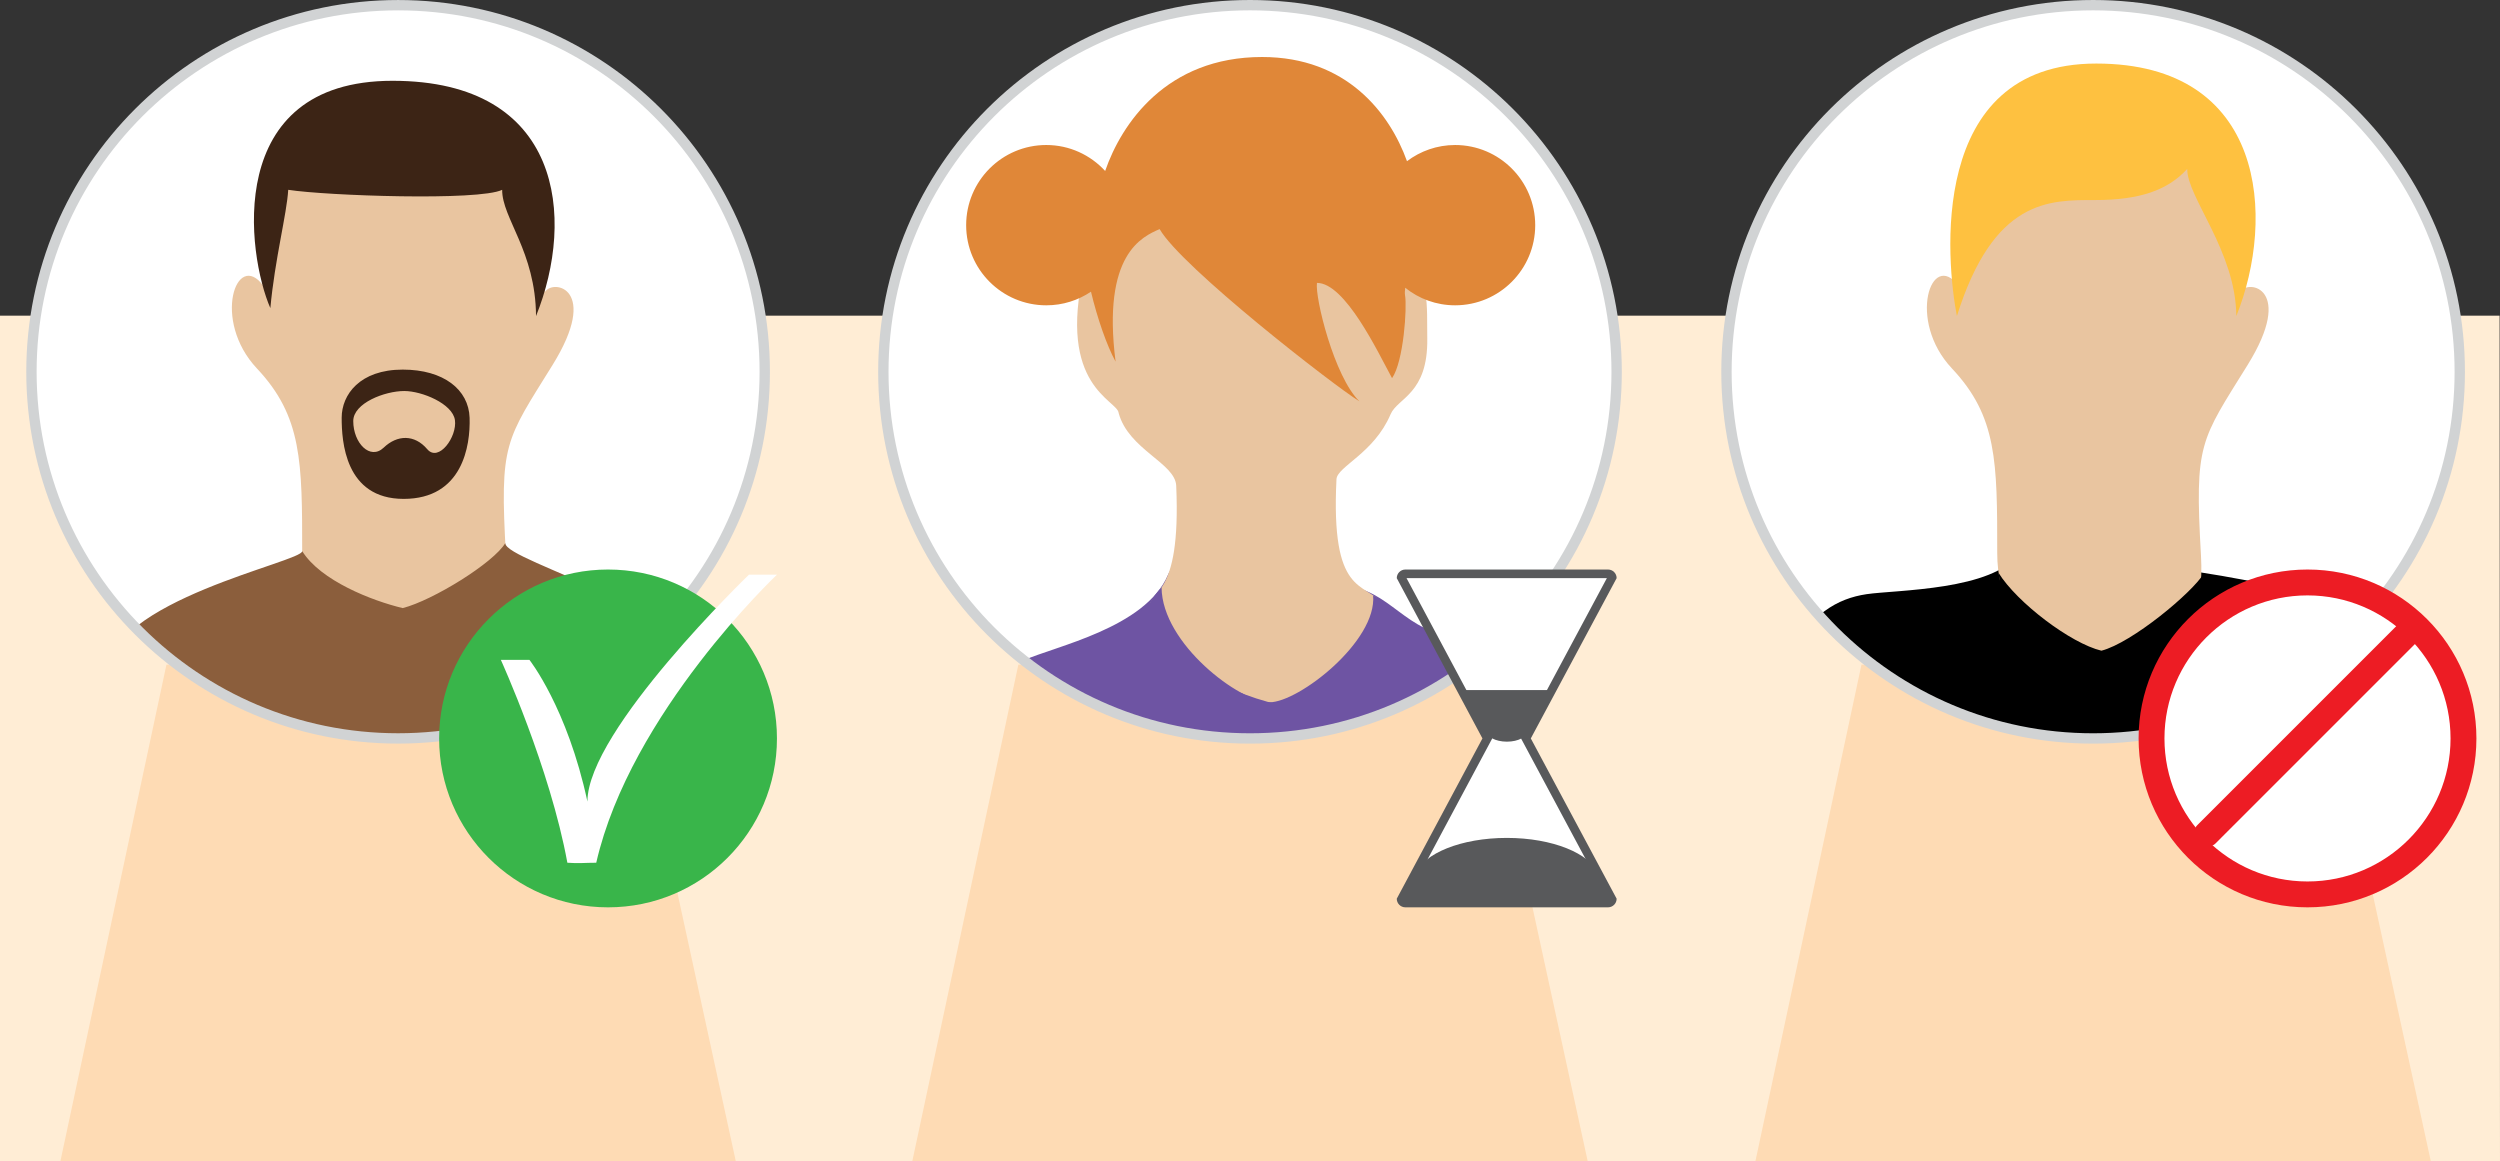 <?xml version="1.0" encoding="utf-8"?>
<!-- Generator: Adobe Illustrator 16.0.0, SVG Export Plug-In . SVG Version: 6.00 Build 0)  -->
<!DOCTYPE svg PUBLIC "-//W3C//DTD SVG 1.1//EN" "http://www.w3.org/Graphics/SVG/1.1/DTD/svg11.dtd">
<svg version="1.1" id="Calque_1" xmlns="http://www.w3.org/2000/svg" xmlns:xlink="http://www.w3.org/1999/xlink" x="0px" y="0px"
	 width="289.922px" height="134.667px" viewBox="0 0 289.922 134.667" enable-background="new 0 0 289.922 134.667"
	 xml:space="preserve">
<rect x="0" y="0" width="289.922" height="134.667" fill="#333333" stroke="none"/>
<polygon fill="#FFEDD5" points="0,36.608 0,134.667 289.922,134.667 289.874,36.608 "/>
<polygon fill="#FEDBB4" points="171.598,77.079 118.098,77.079 105.798,134.667 184.124,134.667 "/>
<polygon fill="#FEDBB4" points="269.373,77.079 215.873,77.079 203.573,134.667 281.899,134.667 "/>
<polygon fill="#FEDBB4" points="72.804,77.079 19.304,77.079 7.004,134.667 85.33,134.667 "/>
<g>
	<defs>
		<path id="SVGID_1_" d="M285.256,43.118c0-23.484-19.037-42.518-42.521-42.518c-23.481,0-42.519,19.034-42.519,42.518
			c0,23.486,19.037,42.52,42.519,42.52C266.219,85.638,285.256,66.604,285.256,43.118z"/>
	</defs>
	<clipPath id="SVGID_2_">
		<use xlink:href="#SVGID_1_"  overflow="visible"/>
	</clipPath>
	<rect x="196.646" y="-4.277" clip-path="url(#SVGID_2_)" fill="#FFFFFF" width="88.535" height="89.915"/>
	<g clip-path="url(#SVGID_2_)">
		<path d="M250.074,65.781c6.384,0.454,14.314,2.421,18.676,3.03c4.351,0.609,7.179,1.518,9.517,6.18
			c2.325,4.656,4.793,5.916,4.958,30.564c0.129,17.243-79.511,9.494-80.422,1.162c-0.908-8.334,0.441-24.521,4.049-30.352
			c3.248-5.219,6.181-6.945,9.623-7.461c3.443-0.504,14.748-0.414,17.682-4.765C237.099,59.786,250.074,65.781,250.074,65.781z"/>
		<path fill="#E9C5A0" d="M242.88,14.502c9.408,0.084,16.546,6.321,16.876,19.362c0.983-1.556,6.4-0.41,0.899,8.456
			c-5.496,8.857-6.153,9.023-5.412,22.065c0.738,13.042-7.467,12.389-10.827,12.716c-3.366,0.325-12.801-2.378-12.801-12.961
			c0-10.586,0-15.835-5.252-21.411c-5.249-5.583-2.378-13.788,0.74-9.602C228.578,23.693,233.384,14.419,242.88,14.502z"/>
		<path d="M231.777,66.443c2.134,3.439,8.365,8.168,11.922,9.018c3.529-0.905,10.56-6.731,11.921-9.018
			c-0.034,5.493-6.63,40.299-12.401,40.274C237.45,106.694,232.078,69.55,231.777,66.443z"/>
		<path fill="#FEC140" d="M226.94,36.654c-1.197-6.128-3.528-29.284,16.16-29.284c19.689,0,20.837,17.881,16.244,29.284
			c-0.053-7.512-5.726-13.781-5.694-17.061c-2.262,2.461-5.47,3.607-10.72,3.607C237.686,23.201,231.204,23.038,226.94,36.654z"/>
	</g>
	<use xlink:href="#SVGID_1_"  overflow="visible" fill="none" stroke="#D1D3D4" stroke-width="1.2" stroke-miterlimit="10"/>
</g>
<g>
	<defs>
		<path id="SVGID_3_" d="M187.48,43.122c0-23.484-19.036-42.522-42.517-42.522c-23.483,0-42.522,19.038-42.522,42.522
			c0,23.488,19.039,42.516,42.522,42.516C168.444,85.638,187.48,66.61,187.48,43.122z"/>
	</defs>
	<clipPath id="SVGID_4_">
		<use xlink:href="#SVGID_3_"  overflow="visible"/>
	</clipPath>
	<rect x="102.235" y="-1.839" clip-path="url(#SVGID_4_)" fill="#FFFFFF" width="85.45" height="89.911"/>
	<g clip-path="url(#SVGID_4_)">
		<path fill="#6E54A3" d="M153.734,68.196c6.139-1.342,8.252,4.037,13.17,5.243c5.023,1.232,11.933,6.239,12.6,12.198
			c0.737,6.585-3.001,13.027-2.442,25.527c0.885,19.848-57.44,13.735-58.484,4.127c-1.059-9.602-6.232-16.675-5.917-23.996
			c0.307-7.074-0.615-11.723,6.058-14.721c3.657-1.643,14.065-3.74,16.725-9.895C137.852,61.127,153.734,68.196,153.734,68.196z"/>
		<path fill="#E9C5A0" d="M132.61,25.594c6.647-5.956,27.307-5.253,30.281,1.225c2.975,6.483,2.563,8.223,2.628,12.434
			c0.098,6.446-3.438,6.876-4.254,8.79c-1.921,4.529-6.202,6.063-6.275,7.532c-0.67,13.562,3.178,11.855,5.457,14.482
			c2.274,2.627-6.127,12.083-10.34,11.904c-4.193-0.176-16.981-5.123-16.924-10.917c0.02-3.026,3.808-1.235,3.222-14.713
			c-0.115-2.634-5.524-4.187-6.676-8.432c-0.121-1.506-7.16-3.049-4.006-16.585C127.544,23.514,132.61,25.594,132.61,25.594z"/>
		<path fill="#6E54A3" d="M134.706,68.136c0.059,6.543,9.112,13.308,12.515,13.308c3.406,0,12.483-7.085,12.018-12.401
			c5.713,2.611,5.386,14.508,3.984,18.351c-1.403,3.86-3.58,31.825-17.604,30.142C121.477,114.629,128.287,74.327,134.706,68.136z"
			/>
		<path fill="#E08738" d="M168.747,16.817c-2.1,0-4.027,0.705-5.58,1.876c-2.01-5.576-6.986-12.082-16.801-12.082
			c-11.104,0-16.313,7.74-18.202,13.216c-1.698-1.845-4.123-3.01-6.827-3.01c-5.132,0-9.292,4.162-9.292,9.299
			c0,5.131,4.16,9.292,9.292,9.292c1.919,0,3.701-0.583,5.183-1.581c0.745,3.103,1.82,6.213,2.854,8.111
			c-1.592-12.475,3.095-14.49,5.108-15.369c2.509,4.396,20.174,18.128,23.162,19.971c-2.929-2.869-5.168-12.06-4.916-13.733
			c3.264,0,7.031,7.959,8.707,11.048c1.339-1.917,1.758-8.203,1.506-9.62c-0.04-0.231-0.021-0.527,0.021-0.865
			c1.585,1.275,3.596,2.037,5.785,2.037c5.131,0,9.291-4.161,9.291-9.292C178.038,20.979,173.878,16.817,168.747,16.817z"/>
	</g>
	<use xlink:href="#SVGID_3_"  overflow="visible" fill="none" stroke="#D1D3D4" stroke-width="1.2" stroke-miterlimit="10"/>
</g>
<g>
	<defs>
		<path id="SVGID_5_" d="M88.687,43.117c0-23.485-19.038-42.515-42.519-42.515c-23.485,0-42.521,19.029-42.521,42.515
			c0,23.488,19.035,42.518,42.521,42.518C69.648,85.635,88.687,66.605,88.687,43.117z"/>
	</defs>
	<clipPath id="SVGID_6_">
		<use xlink:href="#SVGID_5_"  overflow="visible"/>
	</clipPath>
	<rect x="0.077" y="-4.28" clip-path="url(#SVGID_6_)" fill="#FFFFFF" width="88.535" height="89.915"/>
	<g clip-path="url(#SVGID_6_)">
		<path fill="#E9C5A0" d="M46.312,14.504c9.407,0.081,16.543,6.319,16.875,19.362c0.98-1.559,6.397-0.412,0.897,8.455
			c-5.494,8.855-6.152,9.023-5.409,22.063c0.736,13.042-7.468,12.39-10.834,12.718c-3.361,0.324-12.797-2.378-12.797-12.968
			c0-10.579,0-15.829-5.25-21.404c-5.246-5.584-2.376-13.79,0.738-9.602C32.026,18.42,36.817,14.425,46.312,14.504z"/>
		<path fill="#8B5E3C" d="M35.044,63.91c2.133,3.434,8.104,5.76,11.659,6.61c3.526-0.908,10.53-5.248,11.892-7.535
			c-0.011,2.204,23.436,7.901,23.365,16.842c-0.096,12.396,1.604,21.45-34.84,21.45c-37.994,0-34.582-10.78-34.672-23.087
			C12.384,69.661,35.165,65.146,35.044,63.91z"/>
		<path fill="#3C2415" d="M31.353,35.733C28.663,29.581,25.83,9.369,45.521,9.369c19.688,0,21.24,15.883,16.642,27.286
			c-0.049-7.513-3.958-11.362-3.926-14.642c-2.691,1.309-20.372,0.688-24.812,0C33.265,24.805,31.873,30.047,31.353,35.733z"/>
		<path fill="#3C2415" d="M54.459,48.448c-0.105-3.255-2.997-5.586-7.756-5.586c-4.963,0-7.08,2.897-7.08,5.586
			c0,2.69,0.365,9.408,7.189,9.408C53.638,57.856,54.563,51.704,54.459,48.448z M49.548,52.093
			c-1.476-1.738-3.486-1.681-5.049-0.183c-1.568,1.499-3.532-0.521-3.532-3.079c0-2.086,3.661-3.485,5.915-3.485
			c2.049,0,5.596,1.466,5.875,3.363C53.037,50.657,50.866,53.644,49.548,52.093z"/>
	</g>
	<use xlink:href="#SVGID_5_"  overflow="visible" fill="none" stroke="#D1D3D4" stroke-width="1.2" stroke-miterlimit="10"/>
</g>
<circle fill="#39B54A" cx="70.514" cy="85.635" r="19.588"/>
<g>
	<path fill="#FFFFFF" d="M65.796,100.05c-2.003-10.981-7.713-23.524-7.713-23.524h3.316c0,0,4.392,5.549,6.723,16.43l0,0
		c0-8.267,18.734-26.31,18.734-26.31h3.246c0,0-16.985,16.019-20.956,33.404C67.791,100.05,67.134,100.151,65.796,100.05z"/>
</g>
<g>
	<path fill="#FFFFFF" d="M267.599,103.723c-9.975,0-18.089-8.114-18.089-18.088s8.114-18.088,18.089-18.088
		c9.974,0,18.088,8.114,18.088,18.088S277.572,103.723,267.599,103.723z"/>
	<path fill="#ED1C24" d="M267.599,69.047c9.146,0,16.588,7.441,16.588,16.588s-7.441,16.588-16.588,16.588
		c-9.147,0-16.589-7.441-16.589-16.588S258.451,69.047,267.599,69.047 M267.599,66.047c-10.818,0-19.589,8.771-19.589,19.588
		c0,10.818,8.771,19.588,19.589,19.588c10.817,0,19.588-8.77,19.588-19.588C287.187,74.817,278.416,66.047,267.599,66.047
		L267.599,66.047z"/>
</g>
<path fill="#ED1C24" d="M254.795,95.715c-0.391,0.39-0.391,1.023,0,1.414l0.703,0.703c0.391,0.391,1.023,0.39,1.414,0l23.489-23.489
	c0.391-0.391,0.392-1.023,0-1.414l-0.703-0.703c-0.391-0.391-1.023-0.391-1.414,0L254.795,95.715z"/>
<g>
	<path fill="#FFFFFF" d="M162.98,104.723c-0.24,0-0.44-0.17-0.489-0.396l9.993-18.692l-9.993-18.692
		c0.049-0.226,0.249-0.396,0.489-0.396h23.5c0.24,0,0.44,0.17,0.489,0.396l-10.011,18.692l10.011,18.692
		c-0.049,0.226-0.249,0.396-0.489,0.396H162.98z"/>
	<path fill="#58595B" d="M186.346,67.047l-9.701,18.116l-0.253,0.472l0.253,0.472l9.701,18.116h-23.231l9.685-18.116l0.252-0.472
		l-0.252-0.472l-9.685-18.116H186.346 M186.48,66.047h-23.5c-0.553,0-1,0.448-1,1l9.937,18.588l-9.937,18.588c0,0.552,0.447,1,1,1
		h23.5c0.553,0,1-0.448,1-1l-9.954-18.588l9.954-18.588C187.48,66.495,187.033,66.047,186.48,66.047L186.48,66.047z"/>
</g>
<path fill="#58595B" d="M180.026,80.025h-10.333l2.833,5.609h0.535c0.422,0.229,1.021,0.376,1.693,0.376s1.271-0.146,1.694-0.376
	h0.618L180.026,80.025z"/>
<path fill="#58595B" d="M185.353,101.339l-0.022,0.023c-0.892-2.381-5.285-4.191-10.583-4.191c-5.285,0-9.67,1.801-10.577,4.174
	l-0.005-0.006l-1.535,2.895v0.188l4.938,0.381l-0.193-0.196c1.921,0.247,4.504,0.19,7.356,0.19c2.876,0,5.485,0.059,7.419-0.196
	l-0.199,0.202l4.938-0.381v-0.188L185.353,101.339z"/>
</svg>
